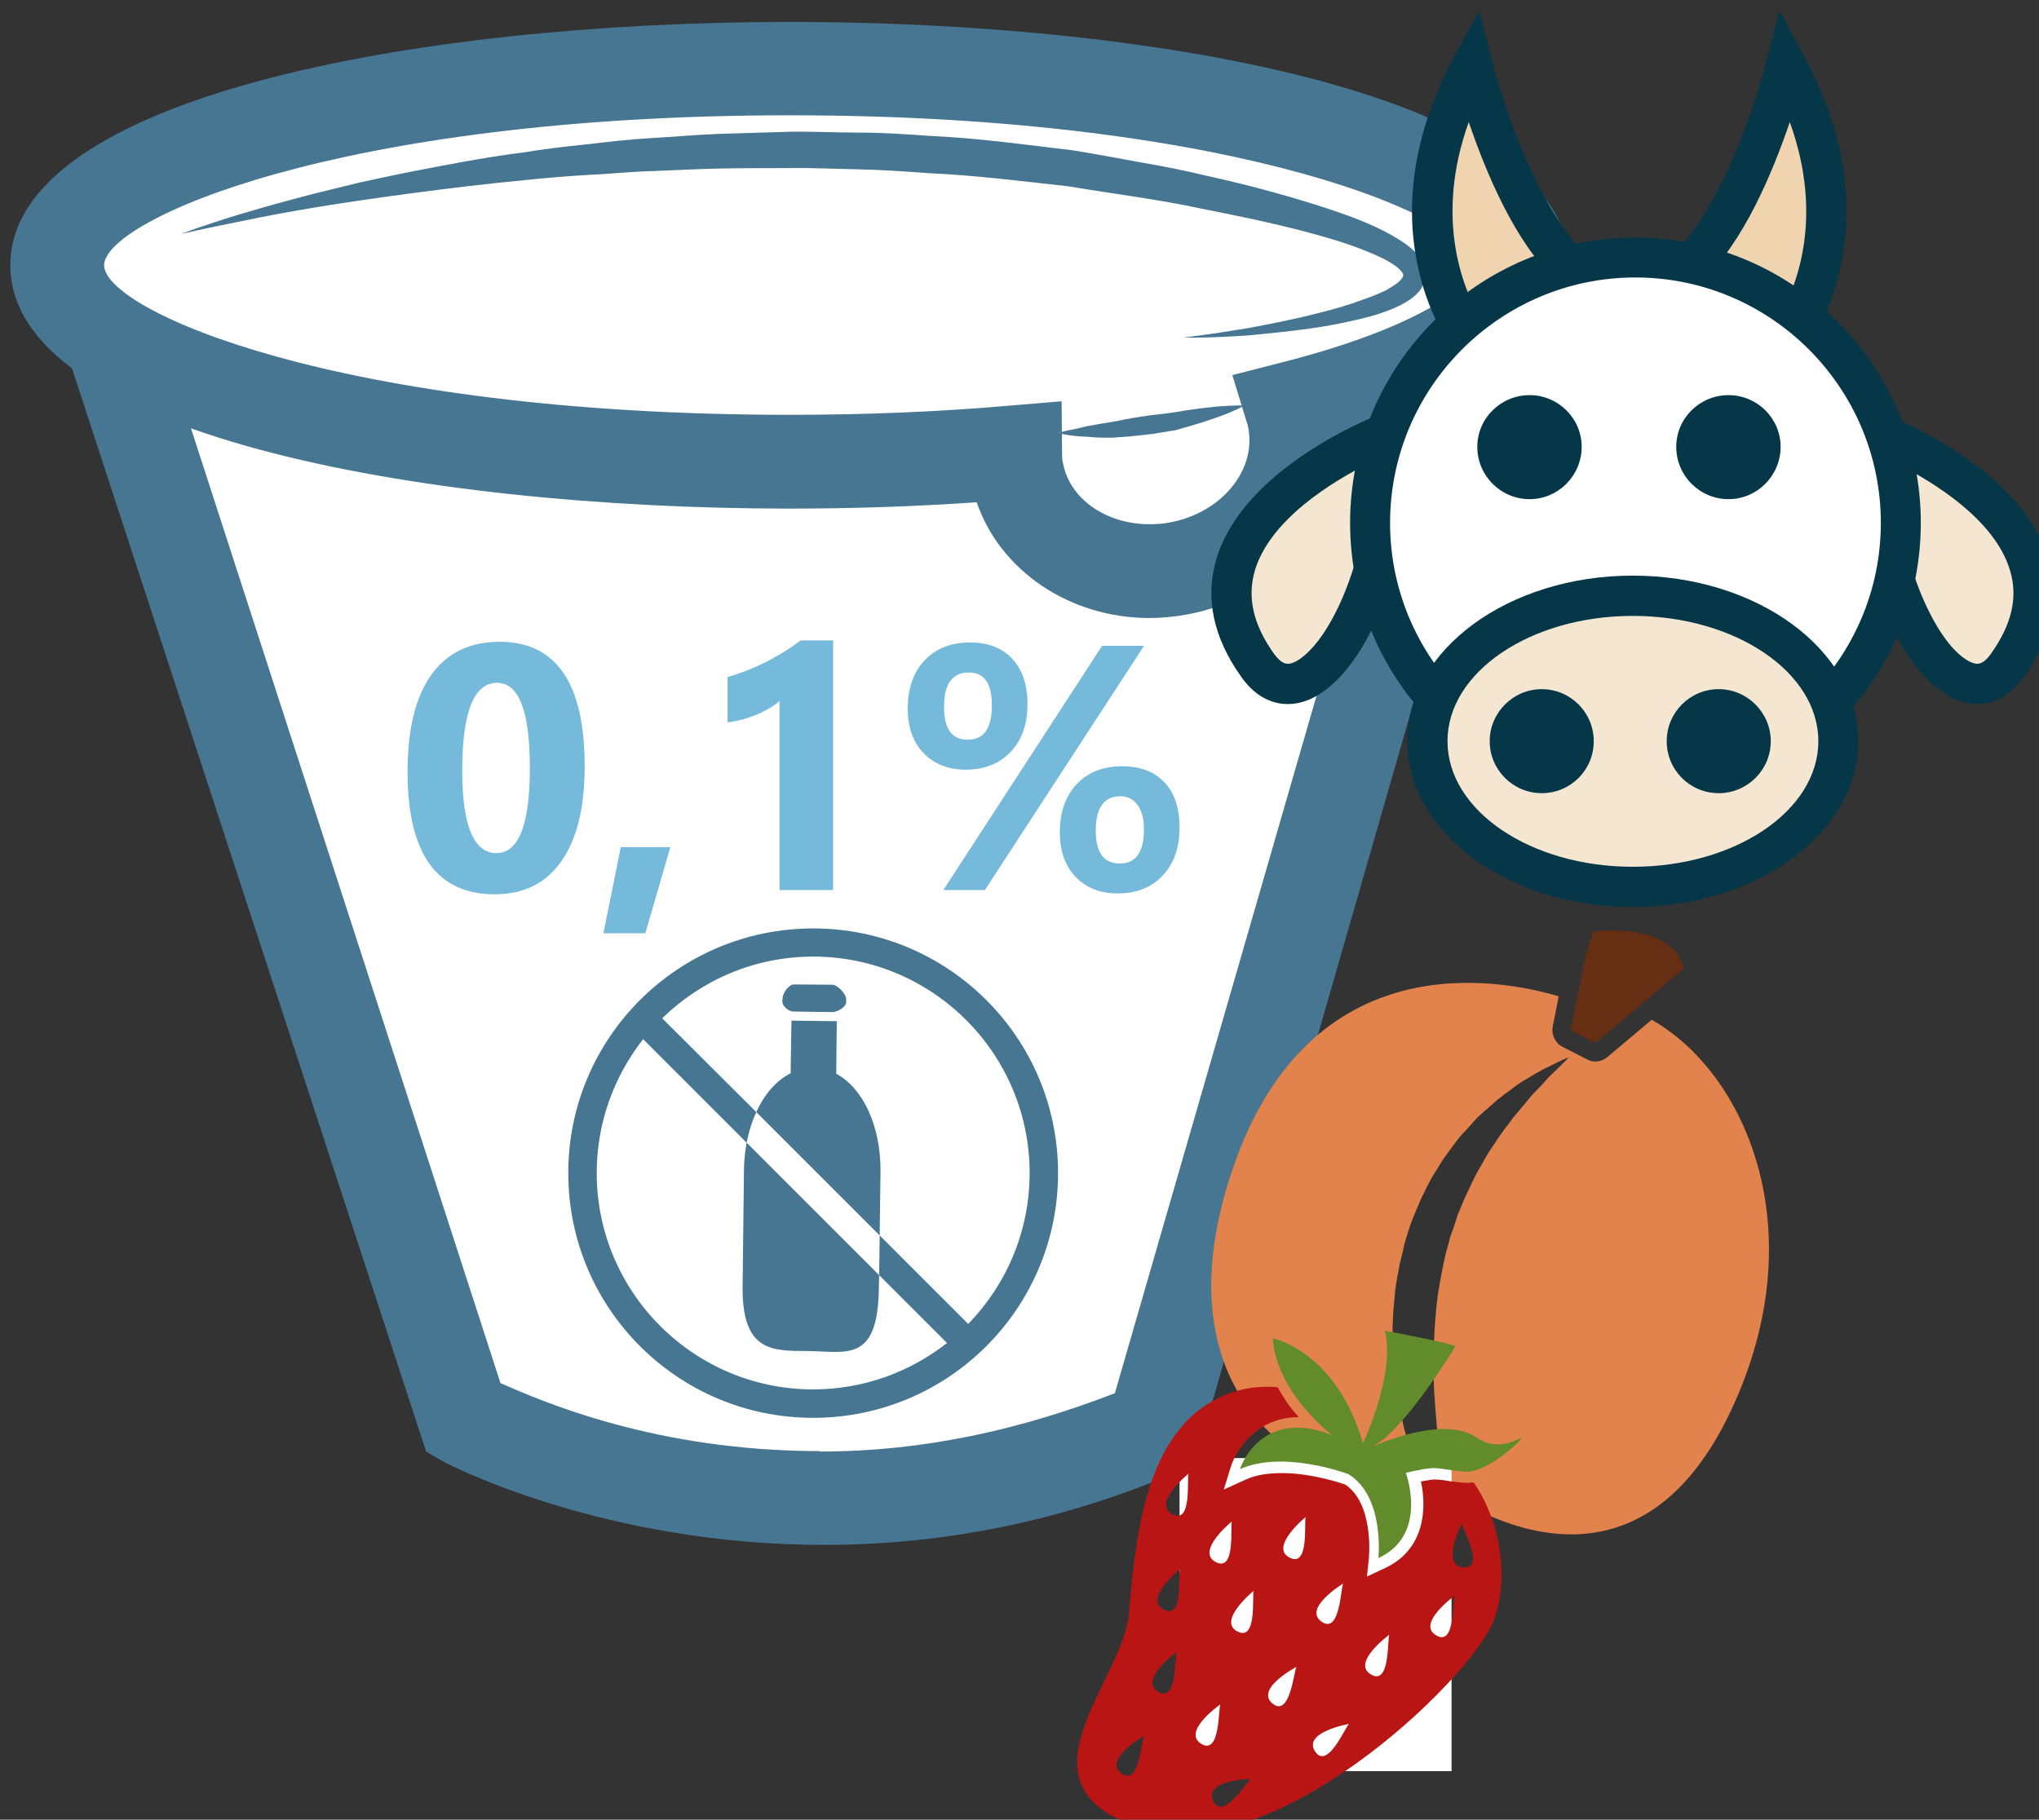 <?xml version="1.0" encoding="UTF-8" standalone="no"?>
<!-- Created with Inkscape (http://www.inkscape.org/) -->

<svg
   xmlns:dc="http://purl.org/dc/elements/1.1/"
   xmlns:cc="http://creativecommons.org/ns#"
   xmlns:rdf="http://www.w3.org/1999/02/22-rdf-syntax-ns#"
   xmlns:svg="http://www.w3.org/2000/svg"
   xmlns="http://www.w3.org/2000/svg"
   xmlns:sodipodi="http://sodipodi.sourceforge.net/DTD/sodipodi-0.dtd"
   xmlns:inkscape="http://www.inkscape.org/namespaces/inkscape"
   width="1618.399mm"
   height="1444.628mm"
   viewBox="0 0 1618.399 1444.628"
   version="1.1"
   id="svg8"
   sodipodi:docname="Jogurt kravský ovocný light 0,1% bez laktózy.svg"
   inkscape:version="0.92.4 (5da689c313, 2019-01-14)">
  <rect x="0" y="0" width="1618.399" height="1444.628" fill="#333333" stroke="none"/>
  <defs
     id="defs2">
    <style
       type="text/css"
       id="style2">
   <![CDATA[
    .fil3 {fill:#053749;fill-rule:nonzero}
    .fil6 {fill:#C0C3C4;fill-rule:nonzero}
    .fil2 {fill:#EFD4AF;fill-rule:nonzero}
    .fil1 {fill:#F4D398;fill-rule:nonzero}
    .fil4 {fill:#F4E6D0;fill-rule:nonzero}
    .fil0 {fill:#F9E4B9;fill-rule:nonzero}
    .fil5 {fill:white;fill-rule:nonzero}
   ]]>
  </style>
    <style
       type="text/css"
       id="style2-1"><![CDATA[
    .fil5 {fill:#053749;fill-rule:nonzero}
    .fil2 {fill:#E8D5C5;fill-rule:nonzero}
    .fil1 {fill:#F4E2CE;fill-rule:nonzero}
    .fil4 {fill:#F4E6D0;fill-rule:nonzero}
    .fil3 {fill:#F9EEE4;fill-rule:nonzero}
    .fil0 {fill:#F9EFE5;fill-rule:nonzero}
    .fil6 {fill:white;fill-rule:nonzero}
   ]]></style>
    <style
       type="text/css"
       id="style2-3"><![CDATA[
    .fil3 {fill:#053749;fill-rule:nonzero}
    .fil6 {fill:#C0C3C4;fill-rule:nonzero}
    .fil2 {fill:#EFD4AF;fill-rule:nonzero}
    .fil1 {fill:#F4D398;fill-rule:nonzero}
    .fil4 {fill:#F4E6D0;fill-rule:nonzero}
    .fil0 {fill:#F9E4B9;fill-rule:nonzero}
    .fil5 {fill:white;fill-rule:nonzero}
   ]]></style>
    <style
       type="text/css"
       id="style2-8"><![CDATA[
    .fil1 {fill:#467691;fill-rule:nonzero}
    .fil0 {fill:white;fill-rule:nonzero}
   ]]></style>
    <style
       type="text/css"
       id="style2-9">
   <![CDATA[
    .fil1 {fill:#467691;fill-rule:nonzero}
    .fil2 {fill:#70A3BA;fill-rule:nonzero}
    .fil0 {fill:white;fill-rule:nonzero}
   ]]>
  </style>
    <style
       type="text/css"
       id="style2-97"><![CDATA[
    .fil1 {fill:#628C2C;fill-rule:nonzero}
    .fil3 {fill:#A31313;fill-rule:nonzero}
    .fil0 {fill:firebrick;fill-rule:nonzero}
    .fil2 {fill:#B51515;fill-rule:nonzero}
   ]]></style>
    <style
       type="text/css"
       id="style2-2"><![CDATA[
    .str0 {stroke:white;stroke-width:70.56}
    .fil7 {fill:#FEFEFE}
    .fil3 {fill:#218935;fill-rule:nonzero}
    .fil9 {fill:#628C2C;fill-rule:nonzero}
    .fil5 {fill:#662E12;fill-rule:nonzero}
    .fil1 {fill:#67B2B5;fill-rule:nonzero}
    .fil2 {fill:#6DA19F;fill-rule:nonzero}
    .fil8 {fill:#BA1515;fill-rule:nonzero}
    .fil6 {fill:#E2824D;fill-rule:nonzero}
    .fil4 {fill:#F4A931;fill-rule:nonzero}
    .fil0 {fill:white;fill-rule:nonzero}
   ]]></style>
    <style
       type="text/css"
       id="style2-27"><![CDATA[
    .fil1 {fill:#75B9DB;fill-rule:nonzero}
    .fil2 {fill:#ACD9EA;fill-rule:nonzero}
    .fil0 {fill:white;fill-rule:nonzero}
   ]]></style>
    <style
       type="text/css"
       id="style2-4"><![CDATA[
    .fil1 {fill:#75B9DB;fill-rule:nonzero}
    .fil2 {fill:#ACD9EA;fill-rule:nonzero}
    .fil0 {fill:white;fill-rule:nonzero}
   ]]></style>
    <style
       type="text/css"
       id="style2-7"><![CDATA[
    .fil2 {fill:black;fill-rule:nonzero}
    .fil4 {fill:#053749;fill-rule:nonzero}
    .fil1 {fill:#467691;fill-rule:nonzero}
    .fil3 {fill:#EFD4AF;fill-rule:nonzero}
    .fil5 {fill:#F4E6D0;fill-rule:nonzero}
    .fil0 {fill:white;fill-rule:nonzero}
   ]]></style>
    <style
       type="text/css"
       id="style2-8-8"><![CDATA[
    .fil1 {fill:#467691;fill-rule:nonzero}
    .fil2 {fill:#70A3BA;fill-rule:nonzero}
    .fil0 {fill:white;fill-rule:nonzero}
   ]]></style>
    <style
       type="text/css"
       id="style2-14">
   <![CDATA[
    .fil2 {fill:black;fill-rule:nonzero}
    .fil1 {fill:#467691;fill-rule:nonzero}
    .fil6 {fill:#CCCCCC;fill-rule:nonzero}
    .fil8 {fill:#CEBCAA;fill-rule:nonzero}
    .fil3 {fill:#E0D2C1;fill-rule:nonzero}
    .fil4 {fill:#EDDECE;fill-rule:nonzero}
    .fil7 {fill:#F4E9E1;fill-rule:nonzero}
    .fil0 {fill:white;fill-rule:nonzero}
    .fil5 {fill:white;fill-rule:nonzero}
   ]]>
  </style>
    <style
       type="text/css"
       id="style2-0">
   <![CDATA[
    .fil2 {fill:black;fill-rule:nonzero}
    .fil1 {fill:#467691;fill-rule:nonzero}
    .fil6 {fill:#CCCCCC;fill-rule:nonzero}
    .fil8 {fill:#CEBCAA;fill-rule:nonzero}
    .fil3 {fill:#E0D2C1;fill-rule:nonzero}
    .fil4 {fill:#EDDECE;fill-rule:nonzero}
    .fil7 {fill:#F4E9E1;fill-rule:nonzero}
    .fil0 {fill:white;fill-rule:nonzero}
    .fil5 {fill:white;fill-rule:nonzero}
   ]]>
  </style>
    <style
       type="text/css"
       id="style2-81"><![CDATA[
    .fil1 {fill:#628C2C;fill-rule:nonzero}
    .fil3 {fill:#A31313;fill-rule:nonzero}
    .fil0 {fill:firebrick;fill-rule:nonzero}
    .fil2 {fill:#B51515;fill-rule:nonzero}
   ]]></style>
    <style
       type="text/css"
       id="style2-2-3"><![CDATA[
    .str0 {stroke:white;stroke-width:70.56}
    .fil7 {fill:#FEFEFE}
    .fil3 {fill:#218935;fill-rule:nonzero}
    .fil9 {fill:#628C2C;fill-rule:nonzero}
    .fil5 {fill:#662E12;fill-rule:nonzero}
    .fil1 {fill:#67B2B5;fill-rule:nonzero}
    .fil2 {fill:#6DA19F;fill-rule:nonzero}
    .fil8 {fill:#BA1515;fill-rule:nonzero}
    .fil6 {fill:#E2824D;fill-rule:nonzero}
    .fil4 {fill:#F4A931;fill-rule:nonzero}
    .fil0 {fill:white;fill-rule:nonzero}
   ]]></style>
    <style
       type="text/css"
       id="style2-27-6"><![CDATA[
    .fil1 {fill:#75B9DB;fill-rule:nonzero}
    .fil2 {fill:#ACD9EA;fill-rule:nonzero}
    .fil0 {fill:white;fill-rule:nonzero}
   ]]></style>
    <style
       type="text/css"
       id="style2-4-9"><![CDATA[
    .fil1 {fill:#75B9DB;fill-rule:nonzero}
    .fil2 {fill:#ACD9EA;fill-rule:nonzero}
    .fil0 {fill:white;fill-rule:nonzero}
   ]]></style>
    <style
       type="text/css"
       id="style2-7-4"><![CDATA[
    .fil2 {fill:black;fill-rule:nonzero}
    .fil4 {fill:#053749;fill-rule:nonzero}
    .fil1 {fill:#467691;fill-rule:nonzero}
    .fil3 {fill:#EFD4AF;fill-rule:nonzero}
    .fil5 {fill:#F4E6D0;fill-rule:nonzero}
    .fil0 {fill:white;fill-rule:nonzero}
   ]]></style>
    <style
       type="text/css"
       id="style2-35"><![CDATA[
    .fil1 {fill:#628C2C;fill-rule:nonzero}
    .fil3 {fill:#A31313;fill-rule:nonzero}
    .fil0 {fill:firebrick;fill-rule:nonzero}
    .fil2 {fill:#B51515;fill-rule:nonzero}
   ]]></style>
    <style
       type="text/css"
       id="style2-2-1"><![CDATA[
    .str0 {stroke:white;stroke-width:70.56}
    .fil7 {fill:#FEFEFE}
    .fil3 {fill:#218935;fill-rule:nonzero}
    .fil9 {fill:#628C2C;fill-rule:nonzero}
    .fil5 {fill:#662E12;fill-rule:nonzero}
    .fil1 {fill:#67B2B5;fill-rule:nonzero}
    .fil2 {fill:#6DA19F;fill-rule:nonzero}
    .fil8 {fill:#BA1515;fill-rule:nonzero}
    .fil6 {fill:#E2824D;fill-rule:nonzero}
    .fil4 {fill:#F4A931;fill-rule:nonzero}
    .fil0 {fill:white;fill-rule:nonzero}
   ]]></style>
    <style
       type="text/css"
       id="style2-27-4"><![CDATA[
    .fil1 {fill:#75B9DB;fill-rule:nonzero}
    .fil2 {fill:#ACD9EA;fill-rule:nonzero}
    .fil0 {fill:white;fill-rule:nonzero}
   ]]></style>
    <style
       type="text/css"
       id="style2-4-96"><![CDATA[
    .fil1 {fill:#75B9DB;fill-rule:nonzero}
    .fil2 {fill:#ACD9EA;fill-rule:nonzero}
    .fil0 {fill:white;fill-rule:nonzero}
   ]]></style>
    <style
       type="text/css"
       id="style2-7-1"><![CDATA[
    .fil2 {fill:black;fill-rule:nonzero}
    .fil4 {fill:#053749;fill-rule:nonzero}
    .fil1 {fill:#467691;fill-rule:nonzero}
    .fil3 {fill:#EFD4AF;fill-rule:nonzero}
    .fil5 {fill:#F4E6D0;fill-rule:nonzero}
    .fil0 {fill:white;fill-rule:nonzero}
   ]]></style>
    <style
       type="text/css"
       id="style2-05"><![CDATA[
    .fil1 {fill:#628C2C;fill-rule:nonzero}
    .fil3 {fill:#A31313;fill-rule:nonzero}
    .fil0 {fill:firebrick;fill-rule:nonzero}
    .fil2 {fill:#B51515;fill-rule:nonzero}
   ]]></style>
    <style
       type="text/css"
       id="style2-2-0"><![CDATA[
    .str0 {stroke:white;stroke-width:70.56}
    .fil7 {fill:#FEFEFE}
    .fil3 {fill:#218935;fill-rule:nonzero}
    .fil9 {fill:#628C2C;fill-rule:nonzero}
    .fil5 {fill:#662E12;fill-rule:nonzero}
    .fil1 {fill:#67B2B5;fill-rule:nonzero}
    .fil2 {fill:#6DA19F;fill-rule:nonzero}
    .fil8 {fill:#BA1515;fill-rule:nonzero}
    .fil6 {fill:#E2824D;fill-rule:nonzero}
    .fil4 {fill:#F4A931;fill-rule:nonzero}
    .fil0 {fill:white;fill-rule:nonzero}
   ]]></style>
    <style
       type="text/css"
       id="style2-27-9"><![CDATA[
    .fil1 {fill:#75B9DB;fill-rule:nonzero}
    .fil2 {fill:#ACD9EA;fill-rule:nonzero}
    .fil0 {fill:white;fill-rule:nonzero}
   ]]></style>
    <style
       type="text/css"
       id="style2-33"><![CDATA[
    .fil1 {fill:#628C2C;fill-rule:nonzero}
    .fil3 {fill:#A31313;fill-rule:nonzero}
    .fil0 {fill:firebrick;fill-rule:nonzero}
    .fil2 {fill:#B51515;fill-rule:nonzero}
   ]]></style>
    <style
       type="text/css"
       id="style2-2-6"><![CDATA[
    .str0 {stroke:white;stroke-width:70.56}
    .fil7 {fill:#FEFEFE}
    .fil3 {fill:#218935;fill-rule:nonzero}
    .fil9 {fill:#628C2C;fill-rule:nonzero}
    .fil5 {fill:#662E12;fill-rule:nonzero}
    .fil1 {fill:#67B2B5;fill-rule:nonzero}
    .fil2 {fill:#6DA19F;fill-rule:nonzero}
    .fil8 {fill:#BA1515;fill-rule:nonzero}
    .fil6 {fill:#E2824D;fill-rule:nonzero}
    .fil4 {fill:#F4A931;fill-rule:nonzero}
    .fil0 {fill:white;fill-rule:nonzero}
   ]]></style>
    <style
       type="text/css"
       id="style2-27-0"><![CDATA[
    .fil1 {fill:#75B9DB;fill-rule:nonzero}
    .fil2 {fill:#ACD9EA;fill-rule:nonzero}
    .fil0 {fill:white;fill-rule:nonzero}
   ]]></style>
    <style
       type="text/css"
       id="style2-4-7"><![CDATA[
    .fil1 {fill:#75B9DB;fill-rule:nonzero}
    .fil2 {fill:#ACD9EA;fill-rule:nonzero}
    .fil0 {fill:white;fill-rule:nonzero}
   ]]></style>
    <style
       type="text/css"
       id="style2-7-6"><![CDATA[
    .fil2 {fill:black;fill-rule:nonzero}
    .fil4 {fill:#053749;fill-rule:nonzero}
    .fil1 {fill:#467691;fill-rule:nonzero}
    .fil3 {fill:#EFD4AF;fill-rule:nonzero}
    .fil5 {fill:#F4E6D0;fill-rule:nonzero}
    .fil0 {fill:white;fill-rule:nonzero}
   ]]></style>
    <style
       type="text/css"
       id="style2-92"><![CDATA[
    .fil1 {fill:#628C2C;fill-rule:nonzero}
    .fil3 {fill:#A31313;fill-rule:nonzero}
    .fil0 {fill:firebrick;fill-rule:nonzero}
    .fil2 {fill:#B51515;fill-rule:nonzero}
   ]]></style>
    <style
       type="text/css"
       id="style2-2-9"><![CDATA[
    .str0 {stroke:white;stroke-width:70.56}
    .fil7 {fill:#FEFEFE}
    .fil3 {fill:#218935;fill-rule:nonzero}
    .fil9 {fill:#628C2C;fill-rule:nonzero}
    .fil5 {fill:#662E12;fill-rule:nonzero}
    .fil1 {fill:#67B2B5;fill-rule:nonzero}
    .fil2 {fill:#6DA19F;fill-rule:nonzero}
    .fil8 {fill:#BA1515;fill-rule:nonzero}
    .fil6 {fill:#E2824D;fill-rule:nonzero}
    .fil4 {fill:#F4A931;fill-rule:nonzero}
    .fil0 {fill:white;fill-rule:nonzero}
   ]]></style>
    <style
       type="text/css"
       id="style2-27-01"><![CDATA[
    .fil1 {fill:#75B9DB;fill-rule:nonzero}
    .fil2 {fill:#ACD9EA;fill-rule:nonzero}
    .fil0 {fill:white;fill-rule:nonzero}
   ]]></style>
    <style
       type="text/css"
       id="style2-4-1"><![CDATA[
    .fil1 {fill:#75B9DB;fill-rule:nonzero}
    .fil2 {fill:#ACD9EA;fill-rule:nonzero}
    .fil0 {fill:white;fill-rule:nonzero}
   ]]></style>
    <style
       type="text/css"
       id="style2-7-18"><![CDATA[
    .fil2 {fill:black;fill-rule:nonzero}
    .fil4 {fill:#053749;fill-rule:nonzero}
    .fil1 {fill:#467691;fill-rule:nonzero}
    .fil3 {fill:#EFD4AF;fill-rule:nonzero}
    .fil5 {fill:#F4E6D0;fill-rule:nonzero}
    .fil0 {fill:white;fill-rule:nonzero}
   ]]></style>
  </defs>
  <sodipodi:namedview
     id="base"
     pagecolor="#ffffff"
     bordercolor="#666666"
     borderopacity="1.0"
     inkscape:pageopacity="0.0"
     inkscape:pageshadow="2"
     inkscape:zoom="0.0875"
     inkscape:cx="-811.67553"
     inkscape:cy="3844.4396"
     inkscape:document-units="mm"
     inkscape:current-layer="layer1-51"
     showgrid="false"
     inkscape:window-width="1920"
     inkscape:window-height="1001"
     inkscape:window-x="-9"
     inkscape:window-y="-9"
     inkscape:window-maximized="1" />
  <g
     inkscape:label="Vrstva 1"
     inkscape:groupmode="layer"
     id="layer1"
     transform="translate(-445.14,715.422)">
 
 
<g
   inkscape:label="Vrstva 1"
   inkscape:groupmode="layer"
   transform="matrix(0.641,0,0,0.641,1061.292,389.738)"
   id="layer1-5">
 
 
<g
   inkscape:label="Vrstva 1"
   inkscape:groupmode="layer"
   transform="matrix(1.251,0,0,1.251,-3056.79,110.074)"
   id="layer1-1">
  <g
     transform="matrix(0.265,0,0,0.265,-2591.36,-3806.71)"
     id="Vrstva_x0020_1">
    <g
       transform="translate(-4920.53,-4902.27)"
       id="Vrstva_x0020_1_0">

 
 
 

 
 
<g
   inkscape:label="Vrstva 1"
   inkscape:groupmode="layer"
   transform="matrix(3.72,0,0,3.72,27652.928,19607.195)"
   id="layer1-9">
  <g
     inkscape:label="Vrstva 1"
     inkscape:groupmode="layer"
     transform="matrix(1.204,0,0,1.204,-2393.603,-42.755)"
     id="layer1-3">
    <g
       inkscape:label="Vrstva 1"
       inkscape:groupmode="layer"
       transform="matrix(0.828,0,0,0.828,2076.791,-61)"
       id="layer1-18">
      <g
         transform="matrix(0.265,0,0,0.265,-2591.36,-3806.71)"
         id="Vrstva_x0020_1-4">
        <g
           transform="translate(-4920.53,-4902.27)"
           id="Vrstva_x0020_1_0-2">
          <g
             transform="matrix(1.606,0,0,1.606,-5038.11,-7426.33)"
             id="Vrstva_x0020_1-3-8">
            <path
               inkscape:connector-curvature="0"
               d="m 8073,13924 862,2624 c 0,0 750,405 1635,33 l 767,-2657 z"
               style="fill:#ffffff;fill-rule:nonzero"
               id="path7-6-1"
               class="fil0" />
            <path
               inkscape:connector-curvature="0"
               d="m 9020,16448 c 100,44 368,161 756,161 v 1 c 247,0 475,-52 698,-138 l 716,-2477 H 8225 Z m 766,383 v 0 c -524,0 -888,-190 -903,-198 l -39,-23 -924,-2827 h 3564 l -822,2858 -49,21 c -264,112 -542,169 -827,169 z"
               style="fill:#467691;fill-rule:nonzero"
               id="path9-8-1"
               class="fil1" />
            <path
               inkscape:connector-curvature="0"
               d="m 11438,13802 c 0,-257 -776,-465 -1733,-465 -958,0 -1734,208 -1734,465 0,257 776,465 1734,465 186,0 365,-8 533,-23 0,15 1,30 4,45 29,160 200,264 381,231 182,-33 305,-190 276,-351 -2,-10 -4,-19 -7,-28 336,-85 546,-206 546,-339 z"
               style="fill:#ffffff;fill-rule:nonzero"
               id="path11-2"
               class="fil0" />
            <path
               inkscape:connector-curvature="0"
               d="m 10348,14124 1,120 c 0,9 0,18 2,25 15,85 101,146 205,146 16,0 32,-1 47,-4 122,-22 205,-122 187,-222 -1,-6 -2,-11 -4,-16 l -34,-111 113,-29 c 349,-88 463,-194 463,-231 0,-106 -553,-355 -1623,-355 -1071,0 -1623,249 -1623,355 0,106 552,354 1623,354 178,0 354,-7 523,-22 z m 208,513 v 0 c -190,0 -354,-113 -409,-274 -144,10 -293,15 -442,15 -889,0 -1845,-181 -1845,-576 0,-396 956,-576 1845,-576 888,0 1844,180 1844,576 0,175 -180,317 -535,420 -3,193 -156,368 -371,407 -29,5 -58,8 -87,8 z"
               style="fill:#467691;fill-rule:nonzero"
               id="path13-6"
               class="fil1" />
            <path
               inkscape:connector-curvature="0"
               d="m 8264,13728 c 0,0 1130,-357 2338,-116 1209,241 180,357 34,361 z"
               style="fill:#ffffff;fill-rule:nonzero"
               id="path15-2"
               class="fil0" />
            <path
               inkscape:connector-curvature="0"
               d="m 8264,13728 c 0,0 13,-5 38,-14 25,-8 61,-21 109,-35 47,-14 104,-30 170,-47 34,-8 69,-17 106,-26 38,-8 78,-17 119,-25 83,-16 172,-34 268,-46 48,-8 98,-14 148,-19 51,-6 102,-12 155,-15 53,-3 106,-8 161,-10 54,-2 109,-3 165,-5 55,-1 111,2 167,2 57,0 113,4 169,8 113,5 225,21 336,34 55,9 109,19 163,29 54,9 106,20 157,32 104,23 202,50 295,81 47,16 92,33 134,56 21,12 42,24 62,44 9,10 19,23 22,42 4,19 -5,39 -14,50 -20,22 -41,31 -60,40 -20,8 -40,15 -59,20 -38,10 -74,17 -108,23 -68,11 -128,16 -177,21 -98,7 -154,5 -154,5 0,0 56,-6 152,-22 48,-9 107,-20 172,-37 33,-8 67,-18 102,-31 18,-6 35,-13 52,-21 16,-9 33,-19 40,-30 3,-5 3,-7 2,-9 0,-2 -4,-7 -9,-12 -12,-11 -31,-22 -49,-30 -39,-18 -82,-33 -128,-46 -90,-26 -189,-47 -291,-67 -102,-22 -208,-35 -316,-53 -109,-12 -219,-26 -329,-31 -56,-4 -111,-8 -166,-9 -55,-1 -110,-4 -165,-3 -55,0 -109,0 -163,1 -53,1 -106,4 -158,6 -52,1 -103,7 -153,9 -50,3 -99,7 -147,12 -95,9 -185,20 -268,31 -83,11 -159,22 -226,33 -67,11 -125,22 -173,32 -96,19 -151,32 -151,32 z"
               style="fill:#467691;fill-rule:nonzero"
               id="path17-2"
               class="fil1" />
            <path
               inkscape:connector-curvature="0"
               d="m 10339,14199 c 0,0 206,0 442,-65 z"
               style="fill:#ffffff;fill-rule:nonzero"
               id="path19-0"
               class="fil0" />
            <path
               inkscape:connector-curvature="0"
               d="m 10339,14199 c 0,0 7,-2 19,-5 12,-2 30,-6 50,-11 21,-4 45,-8 70,-12 26,-6 53,-10 81,-14 27,-3 55,-6 80,-11 26,-4 50,-7 71,-9 42,-4 71,-3 71,-3 0,0 -25,14 -65,28 -20,7 -44,15 -69,22 -13,3 -26,9 -40,10 -14,2 -28,5 -42,7 -28,3 -56,7 -83,8 -13,2 -26,1 -38,1 -12,0 -24,-1 -34,-2 -43,-1 -71,-9 -71,-9 z"
               style="fill:#467691;fill-rule:nonzero"
               id="path21-1"
               class="fil1" />
            <path
               inkscape:connector-curvature="0"
               d="m 11319.7,13984.8 c 0,0 -213.214,-262.763 0,-656.909 0,0 114.866,451.954 295.797,517.269 z"
               style="fill:#efd4af;fill-rule:nonzero;stroke-width:0.751"
               id="path35-0-0"
               class="fil3" />
            <path
               inkscape:connector-curvature="0"
               d="m 11311.5,13463 c -82.583,229.731 -12.012,395.648 25.526,460.963 l 181.682,-85.586 c -97.598,-89.339 -167.418,-258.259 -207.208,-375.377 z m -4.505,580.333 -24.024,-28.528 c -9.009,-12.012 -230.481,-292.044 -4.504,-709.463 l 57.808,-106.607 30.03,117.868 c 42.042,165.166 151.652,442.194 265.767,484.237 l 106.607,38.288 z"
               style="fill:#053749;fill-rule:nonzero;stroke-width:0.751"
               id="path37-6"
               class="fil4" />
            <path
               inkscape:connector-curvature="0"
               d="m 12062.2,13984.8 c 0,0 213.965,-262.763 0,-656.909 0,0 -114.865,451.954 -295.046,517.269 z"
               style="fill:#efd4af;fill-rule:nonzero;stroke-width:0.751"
               id="path39-3"
               class="fil3" />
            <path
               inkscape:connector-curvature="0"
               d="m 11864,13838.4 181.682,85.586 c 38.289,-65.315 108.86,-230.481 25.526,-460.963 -39.79,117.118 -109.61,286.038 -207.208,375.377 z m 211.713,204.956 -432.435,-204.205 107.358,-38.288 c 114.115,-42.043 223.725,-319.071 265.767,-484.237 l 30.03,-117.868 57.808,106.607 c 225.977,417.419 4.505,697.451 -4.504,709.463 z"
               style="fill:#053749;fill-rule:nonzero;stroke-width:0.751"
               id="path41-9"
               class="fil4" />
            <path
               inkscape:connector-curvature="0"
               d="m 11114,14201 c 0,0 -542.795,209.46 -303.305,547.299 128.379,180.181 352.104,-224.475 303.305,-547.299 z"
               style="fill:#f4e6d0;fill-rule:nonzero;stroke-width:0.751"
               id="path43-7"
               class="fil5" />
            <path
               inkscape:connector-curvature="0"
               d="m 11073.5,14271.6 c -84.084,42.043 -231.232,131.382 -268.019,252.254 -18.769,63.814 -4.505,127.628 44.294,196.697 12.012,16.517 22.523,24.775 33.784,24.775 15.766,0 38.289,-15.766 60.811,-41.291 72.073,-83.334 135.136,-263.515 129.13,-432.435 z m -189.941,569.072 v 0 c -30.03,0 -73.574,-11.261 -111.111,-65.316 -66.067,-93.093 -85.586,-186.937 -57.808,-279.28 64.564,-214.716 369.371,-334.836 382.133,-339.341 l 55.556,-21.772 9.009,58.559 c 32.283,215.466 -48.048,460.212 -144.895,572.075 -42.043,48.799 -87.839,75.075 -132.884,75.075 z"
               style="fill:#053749;fill-rule:nonzero;stroke-width:0.751"
               id="path45-9"
               class="fil4" />
            <path
               inkscape:connector-curvature="0"
               d="m 12283.7,14201 c 0,0 542.795,209.46 303.305,547.299 -128.379,180.181 -352.104,-224.475 -303.305,-547.299 z"
               style="fill:#f4e6d0;fill-rule:nonzero;stroke-width:0.751"
               id="path47-3"
               class="fil5" />
            <path
               inkscape:connector-curvature="0"
               d="m 12325,14271.6 c -6.006,168.92 57.057,349.101 128.379,432.435 22.522,25.525 45.796,41.291 61.562,41.291 10.51,0 21.771,-8.258 33.033,-24.775 48.799,-69.069 63.814,-132.883 44.294,-196.697 -36.036,-120.872 -183.934,-210.211 -267.268,-252.254 z m 189.941,569.072 c -45.046,0 -91.592,-26.276 -133.635,-75.075 -96.096,-111.863 -177.178,-356.609 -144.895,-572.075 l 9.009,-58.559 55.556,21.772 c 12.763,4.505 317.569,124.625 382.133,339.341 27.778,92.343 9.01,186.187 -57.057,279.28 -38.288,54.055 -81.832,65.316 -111.111,65.316 z"
               style="fill:#053749;fill-rule:nonzero;stroke-width:0.751"
               id="path49-3"
               class="fil4" />
            <path
               inkscape:connector-curvature="0"
               d="m 12334,14412 c 0,346.849 -281.533,627.631 -628.381,627.631 -346.849,0 -627.631,-280.782 -627.631,-627.631 0,-346.848 280.782,-628.381 627.631,-628.381 346.848,0 628.381,281.533 628.381,628.381 z"
               style="fill:#ffffff;fill-rule:nonzero;stroke-width:0.751"
               id="path51-9"
               class="fil0" />
            <path
               inkscape:connector-curvature="0"
               d="m 11705.6,13830.9 c -319.821,0 -580.333,260.511 -580.333,581.083 0,319.822 260.512,580.333 580.333,580.333 320.572,0 581.083,-260.511 581.083,-580.333 0,-320.572 -260.511,-581.083 -581.083,-581.083 z m 0,1256.01 c -372.374,0 -674.928,-302.554 -674.928,-674.928 0,-373.124 302.554,-675.678 674.928,-675.678 372.374,0 675.678,302.554 675.678,675.678 0,372.374 -303.304,674.928 -675.678,674.928 z"
               style="fill:#053749;fill-rule:nonzero;stroke-width:0.751"
               id="path53-9"
               class="fil4" />
            <path
               inkscape:connector-curvature="0"
               d="m 12186.1,14928.5 c 0,190.692 -217.718,345.347 -486.488,345.347 -268.77,0 -486.489,-154.655 -486.489,-345.347 0,-189.941 217.719,-344.596 486.489,-344.596 268.77,0 486.488,154.655 486.488,344.596 z"
               style="fill:#f4e6d0;fill-rule:nonzero;stroke-width:0.751"
               id="path55-5"
               class="fil5" />
            <path
               inkscape:connector-curvature="0"
               d="m 11699.6,14632 c -241.743,0 -438.441,132.884 -438.441,296.548 0,164.415 196.698,297.299 438.441,297.299 242.493,0 439.191,-132.884 439.191,-297.299 0,-163.664 -196.698,-296.548 -439.191,-296.548 z m 0,689.193 c -294.296,0 -533.786,-175.677 -533.786,-392.645 0,-216.217 239.49,-391.893 533.786,-391.893 294.295,0 533.786,175.676 533.786,391.893 0,216.968 -239.491,392.645 -533.786,392.645 z"
               style="fill:#053749;fill-rule:nonzero;stroke-width:0.751"
               id="path57-8"
               class="fil4" />
            <path
               inkscape:connector-curvature="0"
               d="m 11607.3,14928.5 c 0,68.319 -54.805,123.124 -123.124,123.124 -67.567,0 -123.123,-54.805 -123.123,-123.124 0,-67.568 55.556,-123.123 123.123,-123.123 68.319,0 123.124,55.555 123.124,123.123 z"
               style="fill:#053749;fill-rule:nonzero;stroke-width:0.751"
               id="path59-6"
               class="fil4" />
            <path
               inkscape:connector-curvature="0"
               d="m 12026.2,14928.5 c 0,68.319 -55.556,123.124 -123.124,123.124 -68.319,0 -123.124,-54.805 -123.124,-123.124 0,-67.568 54.805,-123.123 123.124,-123.123 67.568,0 123.124,55.555 123.124,123.123 z"
               style="fill:#053749;fill-rule:nonzero;stroke-width:0.751"
               id="path61-2"
               class="fil4" />
            <path
               inkscape:connector-curvature="0"
               d="m 11578.7,14231.8 c 0,68.319 -55.555,123.875 -123.123,123.875 -68.319,0 -123.875,-55.556 -123.875,-123.875 0,-67.567 55.556,-122.372 123.875,-122.372 67.568,0 123.123,54.805 123.123,122.372 z"
               style="fill:#053749;fill-rule:nonzero;stroke-width:0.751"
               id="path63-5"
               class="fil4" />
            <path
               inkscape:connector-curvature="0"
               d="m 12049.5,14231.8 c 0,68.319 -55.556,123.875 -123.124,123.875 -68.318,0 -123.874,-55.556 -123.874,-123.875 0,-67.567 55.556,-122.372 123.874,-122.372 67.568,0 123.124,54.805 123.124,122.372 z"
               style="fill:#053749;fill-rule:nonzero;stroke-width:0.751"
               id="path65-3"
               class="fil4" />
          </g>
          <g
             transform="matrix(1.158,0,0,1.158,-877.601,789.242)"
             id="_541907696-7">
            <path
               inkscape:connector-curvature="0"
               d="m 12504,14234 c -22,63 -24,64 -56,231 0,2 0,3 -1,4 -3,18 -7,37 -11,59 -2,10 -4,20 -6,31 l 80,41 c 48,-39 290,-244 290,-244 -34,-156 -296,-122 -296,-122 z"
               style="fill:#662e12;fill-rule:nonzero"
               id="path31"
               class="fil5" />
            <path
               inkscape:connector-curvature="0"
               d="m 12695,14524 c -62,52 -124,105 -146,123 -11,9 -25,14 -39,14 -9,0 -18,-2 -27,-7 l -80,-41 c -24,-12 -37,-39 -33,-65 8,-39 14,-72 20,-101 -188,-56 -813,-181 -1069,563 -292,852 390,1105 617,1030 -3,-8 -6,-17 -9,-26 -15,-41 -30,-87 -43,-136 -7,-24 -11,-50 -17,-76 -5,-26 -10,-53 -13,-81 -2,-14 -3,-27 -5,-42 -2,-14 -2,-28 -4,-43 -2,-28 -2,-57 -2,-87 -1,-14 0,-29 1,-44 1,-15 1,-30 3,-45 3,-30 5,-60 11,-90 l 8,-44 11,-44 c 5,-30 16,-58 25,-87 10,-28 23,-56 34,-83 13,-26 25,-52 39,-76 16,-24 29,-49 46,-71 16,-21 31,-44 48,-63 18,-19 35,-38 51,-56 18,-16 35,-32 52,-46 8,-8 16,-15 25,-21 8,-7 16,-13 25,-19 16,-12 31,-24 46,-33 32,-19 58,-36 81,-46 23,-12 41,-20 53,-26 12,-5 20,-8 20,-8 0,0 -6,5 -15,15 -10,10 -24,24 -42,41 -9,8 -19,19 -28,30 -10,11 -22,23 -34,35 -11,13 -22,27 -35,42 -11,15 -26,28 -37,46 -13,16 -26,34 -38,51 -13,19 -25,38 -38,57 -12,20 -23,42 -36,63 -11,21 -21,44 -32,66 -11,23 -20,47 -30,70 -4,13 -8,25 -12,37 -4,13 -9,24 -13,37 -6,26 -15,51 -20,78 l -8,39 -7,39 c -10,53 -14,107 -17,160 -3,54 -4,106 -2,157 0,26 3,52 4,76 2,25 4,50 6,74 5,47 11,92 17,133 5,30 9,57 14,82 167,110 643,347 933,-265 281,-595 47,-1114 -259,-1286 z"
               style="fill:#e2824d;fill-rule:nonzero"
               id="path33"
               class="fil6" />
          </g>
          <path
             inkscape:connector-curvature="0"
             d="m 12028.9,19274.3 h 1033.82 v 1190.07 H 12028.9 Z"
             style="opacity:1;fill:#ffffff;fill-opacity:1;fill-rule:nonzero;stroke:none;stroke-width:14.556;stroke-miterlimit:4;stroke-dasharray:none;stroke-opacity:1"
             id="rect1070" />
          <g
             transform="matrix(1.063,0,0,1.063,68.24,2881.35)"
             id="_541906976">
            <path
               inkscape:connector-curvature="0"
               d="m 12266,15812 c -82,-6 -5,-156 -5,-156 0,15 87,162 5,156 z m -97,243 c -71,-42 66,-141 66,-141 -8,13 4,184 -66,141 z m -233,140 c -71,-42 66,-142 66,-142 -8,14 4,184 -66,142 z m -200,275 c -44,-69 122,-98 122,-98 -13,9 -77,167 -122,98 z m -91,-693 c -73,-38 58,-145 58,-145 -7,14 14,184 -58,145 z m -61,522 c -63,-53 86,-131 86,-131 -9,13 -23,183 -86,131 z m -126,-258 c -72,-38 59,-145 59,-145 -7,14 14,184 -59,145 z m -86,606 c -34,-75 135,-78 135,-78 -14,7 -101,153 -135,78 z m -43,-204 c -70,-44 69,-141 69,-141 -8,14 0,184 -69,141 z m -103,-821 c -73,-39 58,-145 58,-145 -7,14 14,184 -58,145 z m -31,341 c -73,-38 58,-144 58,-144 -7,14 14,183 -58,144 z m -20,294 c -70,-43 66,-142 66,-142 -7,14 4,184 -66,142 z m -132,291 c -65,-50 82,-133 82,-133 -9,13 -17,184 -82,133 z m 396,-900 c -7,14 15,183 -58,145 -73,-39 58,-145 58,-145 z m 398,222 c -9,14 -11,184 -78,136 -67,-48 78,-136 78,-136 z m 466,-362 c -7,1 -13,2 -20,2 -4,0 -7,0 -11,0 -34,-3 -56,-6 -72,-9 -16,-2 -25,-3 -35,-3 -11,0 -24,2 -50,7 21,97 14,245 -131,311 l -62,29 7,-68 c 0,-3 18,-193 -85,-261 -20,-7 -122,-41 -227,-41 -50,0 -93,7 -128,23 l -79,36 26,-84 c 19,-60 94,-175 241,-175 h 2 c -26,-26 -53,-64 -76,-107 -67,-6 -139,3 -211,38 -276,132 -299,536 -322,777 -24,240 -428,613 42,760 470,148 1161,-512 1258,-729 57,-129 43,-347 -67,-506 z"
               style="fill:#ba1515;fill-rule:nonzero"
               id="path50"
               class="fil8" />
            <path
               inkscape:connector-curvature="0"
               d="m 11671.9,15351.9 c -54,0 -93,21 -119,46 19,-2 39,-3 59,-3 131,0 253,46 258,48 l 7,3 c 6,4 12,8 17,12 l -13,-44 -98,-39 c -40,-16 -78,-23 -111,-23 z"
               style="fill:#ba1515;fill-rule:nonzero"
               id="path38"
               class="fil8" />
            <path
               inkscape:connector-curvature="0"
               d="m 11832,15894 -13,-26 -6,12 z"
               transform="translate(123.876,-484.118)"
               style="fill:#ba1515;fill-rule:nonzero"
               id="polygon40" />
            <path
               inkscape:connector-curvature="0"
               d="m 11819.9,15307.9 37,28 c -14,-40 -30,-73 -47,-104 -31,-16 -66,-31 -104,-44 53,73 113,119 114,120 z"
               style="fill:#ba1515;fill-rule:nonzero"
               id="path42"
               class="fil8" />
            <path
               inkscape:connector-curvature="0"
               d="m 12001.9,15703.9 c 71,-81 25,-210 23,-216 l -8,-22 -95,-37 -17,37 c 72,63 92,166 97,238 z"
               style="fill:#ba1515;fill-rule:nonzero"
               id="path44"
               class="fil8" />
            <path
               inkscape:connector-curvature="0"
               d="m 12159.9,15417.9 c 15,0 28,2 46,5 7,1 14,2 22,3 -27,-25 -58,-47 -93,-64 -81,13 -158,45 -174,52 l 50,38 -2,-7 43,-9 c 58,-12 84,-18 108,-18 z"
               style="fill:#ba1515;fill-rule:nonzero"
               id="path46"
               class="fil8" />
            <path
               inkscape:connector-curvature="0"
               d="m 11907.9,15367.9 c 0,0 117,-246 78,-402 0,0 212,39 253,55 0,0 -171,283 -287,354 -3,2 -7,4 -10,6 0,0 249,-117 372,-33 76,52 144,6 160,1 16,-6 -120,129 -203,121 -123,-12 -86,-23 -210,4 0,0 83,222 -98,305 0,0 23,-220 -107,-300 0,0 -232,-88 -388,-18 0,0 70,-223 329,-122 0,0 -197,-148 -212,-346 0,0 225,43 323,375 z"
               style="fill:#628c2c;fill-rule:nonzero"
               id="path48"
               class="fil9" />
          </g>
          <g
             transform="matrix(1.657,0,0,1.657,19923.4,12355.016)"
             aria-label="0,1%"
             style="font-style:normal;font-variant:normal;font-weight:normal;font-stretch:normal;font-size:800px;line-height:normal;font-family:Leelawadee;-inkscape-font-specification:Leelawadee;letter-spacing:0px;word-spacing:0px;fill:#75b9db;fill-opacity:1;stroke:none"
             id="flowRoot1072-6">
            <path
               inkscape:connector-curvature="0"
               d="m -6335,2882.31 q -200,0 -200,-280.859 0,-145.703 53.906,-221.875 54.297,-76.562 157.031,-76.562 195.313,0 195.313,285.547 0,142.188 -53.516,217.969 -53.125,75.781 -152.734,75.781 z m 5.469,-485.156 q -80.078,0 -80.078,201.172 0,189.453 78.516,189.453 76.562,0 76.562,-195.313 0,-195.313 -75,-195.313 z"
               style="font-style:normal;font-variant:normal;font-weight:bold;font-stretch:normal;line-height:1;font-family:'Leelawadee UI';-inkscape-font-specification:'Leelawadee UI Bold';fill:#75b9db;fill-opacity:1"
               id="path1091-3" />
            <path
               inkscape:connector-curvature="0"
               d="m -5932.26,2774.11 -57.422,197.656 h -96.094 l 39.844,-197.656 z"
               style="font-style:normal;font-variant:normal;font-weight:bold;font-stretch:normal;line-height:1;font-family:'Leelawadee UI';-inkscape-font-specification:'Leelawadee UI Bold';fill:#75b9db;fill-opacity:1"
               id="path1093-7" />
            <path
               inkscape:connector-curvature="0"
               d="m -5558.83,2299.89 v 572.656 h -123.047 v -433.594 q -10.156,8.984 -24.219,17.188 -13.672,7.812 -29.297,14.453 -15.625,6.25 -32.422,10.938 -16.797,4.297 -33.203,6.25 v -103.906 q 48.047,-14.062 90.625,-35.938 42.578,-21.875 76.953,-48.047 z"
               style="font-style:normal;font-variant:normal;font-weight:bold;font-stretch:normal;line-height:1;font-family:'Leelawadee UI';-inkscape-font-specification:'Leelawadee UI Bold';fill:#75b9db;fill-opacity:1"
               id="path1095-6" />
            <path
               inkscape:connector-curvature="0"
               d="m -5254.92,2596.37 q -59.766,0 -96.484,-37.891 -36.328,-37.891 -36.328,-101.953 0,-69.922 38.672,-110.938 39.062,-41.016 103.906,-41.016 62.109,0 96.875,37.109 35.156,37.109 35.156,104.297 0,69.141 -38.672,109.766 -38.672,40.625 -103.125,40.625 z m 7.422,-223.047 q -57.031,0 -57.031,79.297 0,75 54.297,75 55.469,0 55.469,-78.125 0,-76.172 -52.734,-76.172 z m 401.563,-60.938 -364.844,560.156 h -95.312 l 364.063,-560.156 z m -60.156,567.969 q -59.766,0 -96.484,-37.891 -36.328,-37.891 -36.328,-101.953 0,-69.922 38.672,-110.938 39.062,-41.016 103.906,-41.016 62.5,0 97.266,36.719 34.766,36.719 34.766,103.906 0,69.141 -38.672,110.156 -38.672,41.016 -103.125,41.016 z m 6.25,-223.047 q -56.641,0 -56.641,79.297 0,75 55.078,75 55.469,0 55.469,-78.125 0,-36.328 -14.844,-56.25 -14.844,-19.922 -39.062,-19.922 z"
               style="font-style:normal;font-variant:normal;font-weight:bold;font-stretch:normal;line-height:1;font-family:'Leelawadee UI';-inkscape-font-specification:'Leelawadee UI Bold';fill:#75b9db;fill-opacity:1"
               id="path1097-9" />
          </g>
        </g>
      </g>
    </g>
  </g>
</g>
<g
   inkscape:label="Vrstva 1"
   inkscape:groupmode="layer"
   transform="matrix(3.541,0,0,3.541,17875.176,18710.044)"
   id="layer1-6">
  <g
     inkscape:label="Vrstva 1"
     inkscape:groupmode="layer"
     transform="matrix(1.07,0,0,1.07,268.918,114.141)"
     id="layer1-51" />
</g>
</g>
  </g>
</g>
<g
   transform="matrix(0.391,0,0,0.391,-1561.178,-5559.808)"
   id="Vrstva_x0020_1-0">
  <path
     inkscape:connector-curvature="0"
     d="m 4182.65,13211.2 1.699,-166.492 -143.556,-1.699 -2.548,166.492 c -45.021,22.935 -83.246,66.256 -108.729,123.169 l 390.745,390.745 2.548,-201.318 c 1.699,-142.707 -54.365,-265.027 -140.159,-310.897 z"
     style="fill:#467691;fill-rule:nonzero;stroke-width:0.849"
     id="path21-25"
     class="fil1" />
  <path
     inkscape:connector-curvature="0"
     d="m 3890.44,13517 -4.247,364.412 c -3.398,213.211 95.138,207.265 208.114,208.114 123.17,1.699 220.856,37.376 223.404,-202.168 l 0.849,-38.225 -419.626,-419.626 c -5.097,28.032 -8.494,56.913 -8.494,87.493 z"
     style="fill:#467691;fill-rule:nonzero;stroke-width:0.849"
     id="path23-4"
     class="fil1" />
  <path
     inkscape:connector-curvature="0"
     d="m 4171.6,12929.2 -123.17,-0.85 c -14.441,-0.849 -35.677,26.333 -35.677,44.171 l -0.85,8.495 c 0,17.838 21.236,33.128 34.827,33.128 l 124.019,1.699 c 13.591,0 43.322,-14.441 43.322,-32.279 v -8.494 c 0,-17.839 -28.032,-45.021 -42.472,-45.87 z"
     style="fill:#467691;fill-rule:nonzero;stroke-width:0.849"
     id="path25-3"
     class="fil1" />
  <path
     inkscape:connector-curvature="0"
     d="m 4600.58,14003.8 -280.317,-280.317 -1.699,125.718 214.91,214.91 c -117.224,91.74 -264.178,146.954 -423.873,146.954 -378.003,0 -685.503,-307.499 -685.503,-685.502 0,-159.696 55.214,-306.65 146.954,-423.874 l 327.886,327.886 c 6.796,-34.827 16.989,-67.956 30.58,-96.837 l -298.155,-297.306 c 124.019,-120.621 292.209,-195.372 478.238,-195.372 378.003,0 685.503,307.499 685.503,685.503 0,186.028 -74.751,355.068 -194.523,478.237 z M 4109.6,12750.87 c -428.121,0 -775.544,346.574 -775.544,774.695 0,428.97 347.423,775.543 775.544,775.543 428.121,0 775.544,-346.573 775.544,-775.543 0,-428.121 -347.423,-774.695 -775.544,-774.695 z"
     style="fill:#467691;fill-rule:nonzero;stroke-width:0.849"
     id="path27-0"
     class="fil1" />
</g>
</g>
</g>
</svg>
